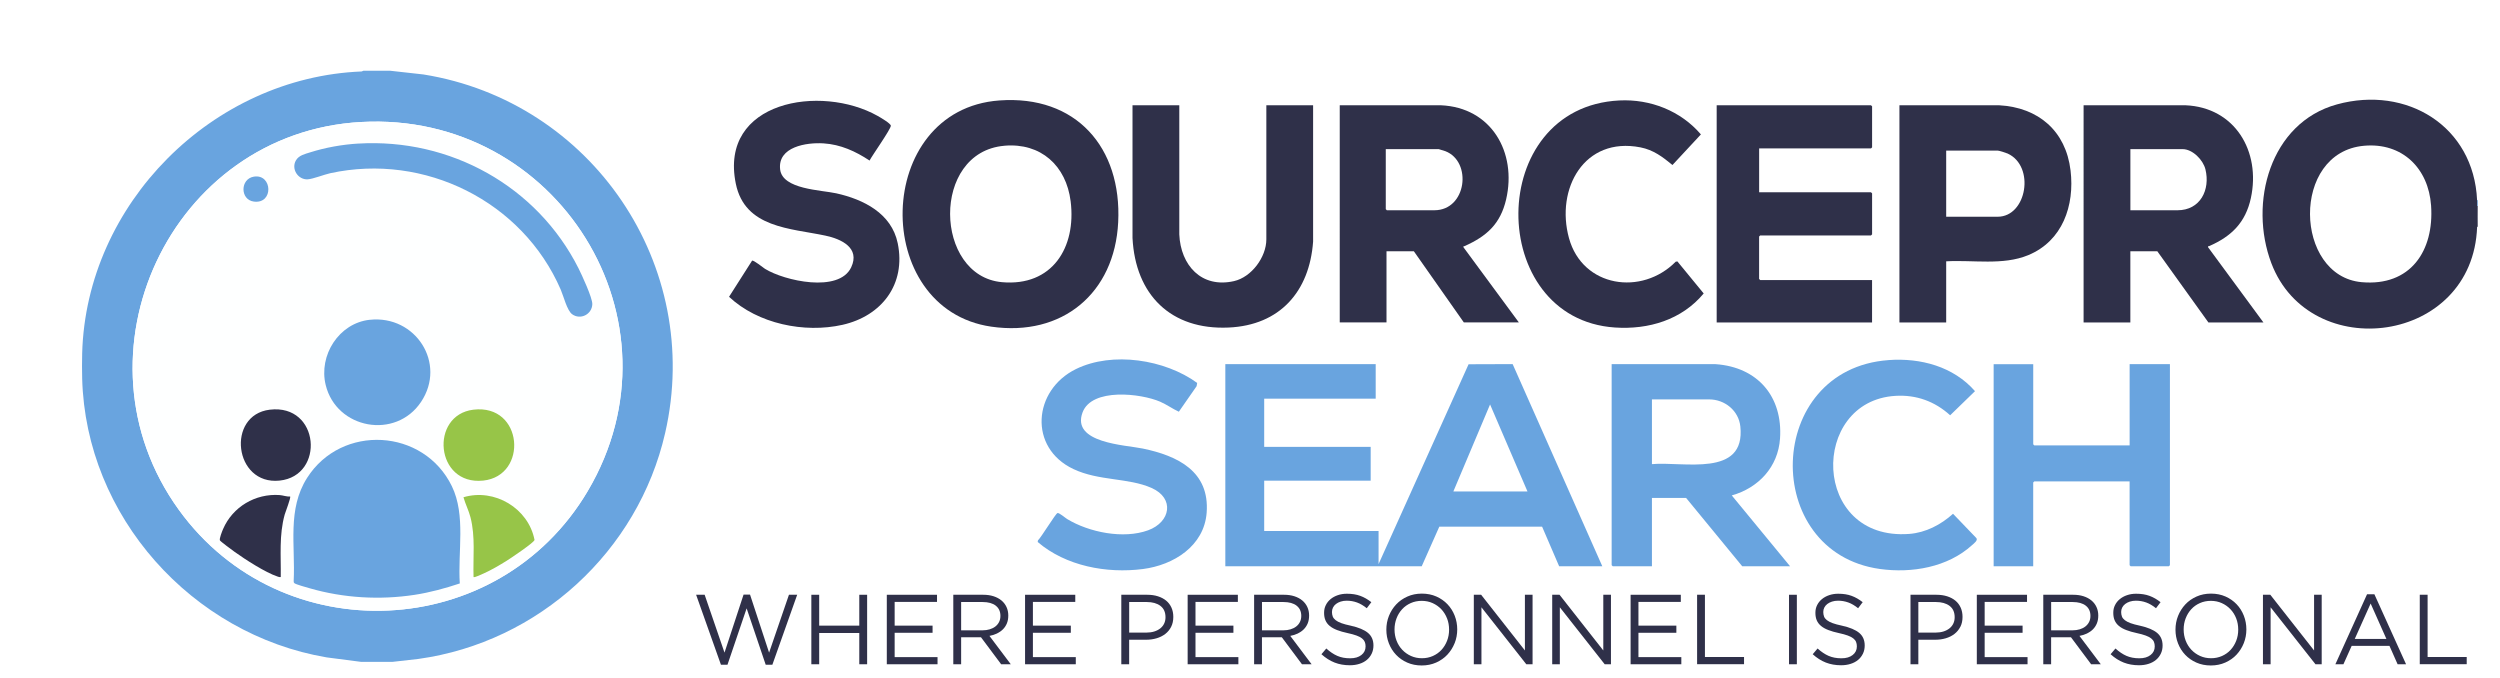 <?xml version="1.0" encoding="UTF-8"?>
<svg xmlns="http://www.w3.org/2000/svg" xmlns:xlink="http://www.w3.org/1999/xlink" viewBox="0 0 826 224">
  <defs>
    <style>
      .cls-1 {
        fill: #69a4df;
      }

      .cls-2 {
        filter: url(#drop-shadow-1);
      }

      .cls-3 {
        fill: #3d3e55;
      }

      .cls-4 {
        fill: #2f3049;
      }

      .cls-5 {
        fill: #feffff;
      }

      .cls-6 {
        fill: #97c548;
      }
    </style>
    <filter id="drop-shadow-1" x="12" y="8" width="822" height="226" filterUnits="userSpaceOnUse">
      <feOffset dx="7" dy="7"/>
      <feGaussianBlur result="blur" stdDeviation="5"/>
      <feFlood flood-color="#000" flood-opacity=".4"/>
      <feComposite in2="blur" operator="in"/>
      <feComposite in="SourceGraphic"/>
    </filter>
  </defs>
  <g id="Layer_1" data-name="Layer 1">
    <g class="cls-2">
      <g>
        <path class="cls-1" d="M121.89,16.37l11.01,1.23c55.66,8.94,92.57,63.12,79.86,118.49-8.97,39.1-41.74,69.1-81.52,74.62l-8.64.98h-10.22l-11.46-1.49c-44.56-7.58-79.59-46.62-80.77-92.13-.07-2.71-.07-5.61,0-8.32,1.32-49.45,43.08-91.2,92.36-93.14l.58-.25h8.79ZM112.33,33.31c-63.01,3.46-97.25,76.9-60.28,128.08,34.03,47.11,105.63,43.81,135.16-6.18,33.26-56.3-10.07-125.46-74.88-121.9Z"/>
        <path class="cls-3" d="M811.68,67.94h-.24c.08-2.23.05-4.65,0-6.89h.24v6.89Z"/>
        <path class="cls-1" d="M811.68,61.05h-.24c-.02-.63.03-1.27,0-1.9h.24v1.9Z"/>
        <path class="cls-1" d="M447.53,113.32v11.41h-36.84v15.92h35.18v11.17h-35.18v16.63h37.79v10.93l29.74-66.03,14.56-.05,29.62,66.79h-14.26l-5.63-13.08h-33.96s-5.81,13.08-5.81,13.08h-64.89v-66.77h49.68ZM497.68,155.38l-12.36-28.75-12.13,28.75h24.48Z"/>
        <path class="cls-4" d="M323.17,26.19c25.37-1.85,40.5,15.53,39.28,40.22-1.16,23.49-18.5,37.91-41.92,34.52-40.03-5.79-38.98-71.71,2.65-74.74ZM324.83,41.16c-24.32,2.1-23.2,43.07-.78,45.07,16.58,1.48,24.6-11.43,22.69-26.73-1.47-11.75-9.82-19.39-21.91-18.35Z"/>
        <path class="cls-4" d="M811.44,59.15c.03.63-.02,1.27,0,1.9.05,2.24.08,4.66,0,6.89-1.36,38.84-55.26,45.61-67.99,12.01-7.51-19.84-.51-46.37,21.69-52.46,23-6.32,45.22,7.18,46.29,31.67ZM774.08,41.16c-24.28,2.16-23.07,43.08-.78,45.07,16.09,1.44,23.97-10.3,22.93-25.3-.85-12.32-9.52-20.9-22.15-19.77Z"/>
        <path class="cls-4" d="M681.42,27.78h33.64c16.41.68,24.96,15.3,21.63,30.66-1.76,8.13-6.46,12.68-13.82,15.89-.22.1-.43-.14-.32.36l18.29,24.85h-18.18l-16.88-23.52h-8.91v23.52h-15.45V27.78ZM696.87,62.47h15.57c7.57,0,10.88-6.78,9.24-13.51-.76-3.11-4.22-6.69-7.57-6.69h-17.23v20.2Z"/>
        <path class="cls-4" d="M435.64,27.78h33.41c16.7.71,25.17,15.55,21.58,31.08-1.88,8.14-6.45,12.21-13.77,15.47-.22.1-.42-.14-.33.37l18.3,24.83h-18.18l-16.52-23.52h-9.03v23.52h-15.45V27.78ZM450.86,42.27v19.84s.33.36.36.36h15.69c10.7,0,12.57-16.1,3.61-19.53-.28-.11-2.07-.67-2.18-.67h-17.47Z"/>
        <path class="cls-4" d="M574.22,42.04v14.49h36.96s.36.33.36.36v13.54s-.33.36-.36.36h-36.61s-.36.33-.36.36v14.02s.33.36.36.36h36.96v14.02h-51.34V27.78h50.99s.36.33.36.36v13.54s-.33.36-.36.36h-36.96Z"/>
        <path class="cls-4" d="M636.02,79.34v20.2h-15.45V27.78h32.93c12.97.7,22.05,8.48,23.61,21.53,1.39,11.62-2.65,23.32-14,28-8.36,3.45-18.23,1.52-27.09,2.03ZM636.02,64.61h17c9.65,0,12.45-16.7,3.3-20.88-.55-.25-2.83-.98-3.3-.98h-17v21.86Z"/>
        <path class="cls-4" d="M382.64,27.78v42.66c.43,10.18,7.31,17.89,18.07,15.44,5.79-1.31,10.69-7.93,10.69-13.79V27.78h15.45v45.04c-1.19,16.51-10.98,27.65-27.92,28.4-19.1.85-30.79-10.83-31.75-29.59V27.78h15.46Z"/>
        <path class="cls-4" d="M241.48,79.13c.49-.29,3.54,2.23,4.27,2.69,6.4,3.97,24.44,8.04,28.48-.49,3.05-6.46-3.33-9.38-8.48-10.47-11.53-2.46-26.64-2.49-29.64-17.18-5.59-27.35,28.13-32.93,46.87-22.38.8.45,4.34,2.5,4.35,3.24.02,1.12-6.15,9.8-7.03,11.51-4.61-3.06-9.56-5.32-15.19-5.68s-15.25,1.11-14.35,8.64c.78,6.57,13.49,6.75,18.52,7.86,9.02,2,18.3,6.62,20.33,16.51,2.77,13.48-5.23,24-18.24,26.94-12.59,2.84-27.99-.33-37.49-9.26l7.61-11.94Z"/>
        <path class="cls-1" d="M525.49,113.32h34.36c13.87.97,22.23,10.71,21.27,24.6-.64,9.36-7.11,16.28-15.94,18.77l19.26,23.4h-15.81l-18.54-22.57h-11.29v22.57h-12.95s-.36-.33-.36-.36v-66.42ZM538.8,146.35c10.3-.95,31,4.57,29.21-12.45-.55-5.22-5.13-8.94-10.31-8.94h-18.9v21.39Z"/>
        <path class="cls-1" d="M664.78,113.32v26.49s.33.36.36.36h31.49v-26.85h13.31v66.42s-.33.36-.36.36h-12.6s-.36-.33-.36-.36v-27.68h-31.49s-.36.33-.36.36v27.68h-13.07v-66.77h13.07Z"/>
        <path class="cls-4" d="M528.06,26.19c10.23-.5,20.26,3.43,26.92,11.22l-9.4,10.11c-3.26-2.69-6.31-5-10.58-5.83-18.61-3.64-28.09,13.73-23.6,30.01s24.07,19.12,35.25,7.77l.56-.1,8.69,10.59c-7.23,8.72-18.22,12-29.33,11.25-42.57-2.86-42.97-72.83,1.49-75.02Z"/>
        <path class="cls-1" d="M388.54,119.54l-.18,1.05-5.87,8.44c-2.1-.96-4.01-2.37-6.18-3.31-6.35-2.75-22.56-4.65-25.63,3.53-3.82,10.18,14.11,10.75,19.89,11.95,11.56,2.4,22.14,7.53,21.11,21.19-.83,11.03-10.94,17.32-21.07,18.62-11.99,1.54-25.45-.98-34.76-8.93l.09-.54c1.07-.98,5.81-8.83,6.46-9.03.54-.16,2.55,1.6,3.2,1.99,7.26,4.39,18.58,6.68,26.73,3.71,7.43-2.71,8.86-10.57,1.15-13.99s-17.38-2.25-25.84-6.25c-14.89-7.03-13.35-26.08.87-33.04,12.04-5.89,29.39-3.17,40.05,4.6Z"/>
        <path class="cls-1" d="M616.96,111.97c10.61-.77,21.44,2.12,28.58,10.27l-8.21,7.97c-5.06-4.6-11.18-6.83-18.06-6.42-28.45,1.69-27.85,48.01,4.51,45.62,5.45-.4,10.52-3.05,14.5-6.66l7.69,8.01c.66.73-.81,1.82-1.39,2.34-8.07,7.35-19.93,9.36-30.48,7.89-39.45-5.51-38.17-66.03,2.86-69.01Z"/>
        <path class="cls-5" d="M112.33,33.31c64.8-3.56,108.13,65.61,74.88,121.9-29.53,49.99-101.13,53.3-135.16,6.18-36.97-51.19-2.73-124.62,60.28-128.08ZM111.38,40.44c-5.23.31-10.89,1.32-15.88,2.9-1.72.55-3.73.96-4.72,2.65-1.66,2.84.68,6.46,3.88,6.27,1.73-.1,5.44-1.59,7.49-2.03,31.14-6.76,63.44,9.29,76.11,38.46.92,2.12,2.09,6.91,3.76,8.13,2.76,2.01,6.6.03,6.68-3.33.05-2.07-3.47-9.66-4.57-11.85-13.69-27.13-42.38-43.01-72.75-41.19ZM76.9,51.36c-4.58.73-4.61,7.63-.04,8.24,6.64.88,6.16-9.22.04-8.24ZM115.18,98.66c-10.2,1.09-16.97,11.75-14.57,21.56,3.56,14.55,23.11,18.14,31.5,5.59,8.53-12.76-1.82-28.76-16.93-27.14ZM82.14,128.36c-14.45,1.74-12.54,25.07,3.23,23.43s13.3-25.42-3.23-23.43ZM149.41,128.36c-14.5,1.75-12.65,25.08,3.23,23.43,14.96-1.56,13.29-25.42-3.23-23.43ZM144.92,185.77c-.7-10.38,2.05-22.52-2.62-32.14-9.29-19.14-36.44-20.68-47.84-2.75-6.62,10.41-3.83,22.39-4.43,34.09,0,.28.02.51.25.7.52.43,4.07,1.39,4.99,1.66,11.2,3.25,23.22,3.96,34.75,2.18,5.07-.78,10.05-2.15,14.9-3.76ZM88.85,157.05c-1.16.11-2.33-.39-3.45-.47-8-.56-15.53,3.88-18.7,11.24-.31.71-1.29,3.16-1.04,3.72.17.39,4.12,3.27,4.81,3.77,3.5,2.52,10.19,6.84,14.17,8.17.38.13.7.26,1.12.19.11-7.05-.6-13.81,1.31-20.67.24-.87,2.12-5.61,1.78-5.94ZM149.46,183.66c.27.26,2.9-.99,3.41-1.22,2.49-1.13,5.18-2.7,7.5-4.14,1.27-.79,9.07-6.02,9.24-6.9-2.02-10.49-13.24-17.16-23.48-14.11.62,2.25,1.72,4.33,2.31,6.6,1.68,6.48.81,13.14,1.02,19.77Z"/>
        <path class="cls-1" d="M144.92,185.77c-4.85,1.61-9.83,2.98-14.9,3.76-11.53,1.77-23.55,1.07-34.75-2.18-.92-.27-4.47-1.23-4.99-1.66-.23-.19-.26-.42-.25-.7.6-11.71-2.19-23.68,4.43-34.09,11.4-17.93,38.55-16.39,47.84,2.75,4.67,9.61,1.92,21.75,2.62,32.14Z"/>
        <path class="cls-1" d="M111.38,40.44c30.37-1.82,59.06,14.06,72.75,41.19,1.1,2.19,4.62,9.78,4.57,11.85-.08,3.37-3.92,5.35-6.68,3.33-1.67-1.22-2.83-6-3.76-8.13-12.66-29.17-44.97-45.22-76.11-38.46-2.05.45-5.77,1.93-7.49,2.03-3.19.19-5.54-3.44-3.88-6.27.99-1.69,3-2.1,4.72-2.65,4.99-1.59,10.64-2.59,15.88-2.9Z"/>
        <path class="cls-1" d="M115.18,98.66c15.11-1.62,25.46,14.38,16.93,27.14-8.39,12.55-27.94,8.96-31.5-5.59-2.4-9.8,4.37-20.46,14.57-21.56Z"/>
        <path class="cls-6" d="M149.41,128.36c16.52-1.99,18.19,21.87,3.23,23.43-15.88,1.65-17.73-21.68-3.23-23.43Z"/>
        <path class="cls-4" d="M82.14,128.36c16.53-1.99,18.31,21.86,3.23,23.43s-17.68-21.69-3.23-23.43Z"/>
        <path class="cls-6" d="M149.46,183.66c-.21-6.63.66-13.29-1.02-19.77-.59-2.27-1.68-4.35-2.31-6.6,10.24-3.05,21.46,3.62,23.48,14.11-.17.87-7.96,6.11-9.24,6.9-2.33,1.45-5.01,3.02-7.5,4.14-.51.23-3.14,1.49-3.41,1.22Z"/>
        <path class="cls-4" d="M88.85,157.05c.34.33-1.54,5.07-1.78,5.94-1.91,6.86-1.2,13.63-1.31,20.67-.42.07-.74-.06-1.12-.19-3.98-1.33-10.67-5.65-14.17-8.17-.69-.5-4.63-3.38-4.81-3.77-.25-.55.73-3.01,1.04-3.72,3.17-7.36,10.7-11.81,18.7-11.24,1.12.08,2.29.58,3.45.47Z"/>
        <path class="cls-1" d="M76.9,51.36c6.12-.98,6.6,9.12-.04,8.24-4.57-.61-4.55-7.51.04-8.24Z"/>
      </g>
    </g>
  </g>
  <g id="Layer_2" data-name="Layer 2">
    <g>
      <path class="cls-4" d="M245.68,196.45h2.13l6.3,19.18,6.56-19.12h2.72l-8.2,23.12h-2.2l-6.3-18.63-6.33,18.63h-2.16l-8.2-23.12h2.82l6.56,19.12,6.3-19.18Z"/>
      <path class="cls-4" d="M270.66,209.14v10.33h-2.59v-22.96h2.59v10.2h13.25v-10.2h2.59v22.96h-2.59v-10.33h-13.25Z"/>
      <path class="cls-4" d="M309.59,198.87h-14v7.84h12.53v2.36h-12.53v8.04h14.17v2.36h-16.76v-22.96h16.59v2.36Z"/>
      <path class="cls-4" d="M330.78,219.47l-6.66-8.92h-6.56v8.92h-2.59v-22.96h9.87c1.27,0,2.41.16,3.43.49,1.02.33,1.88.79,2.61,1.39.72.6,1.28,1.32,1.67,2.17.39.84.59,1.78.59,2.81,0,.96-.15,1.82-.46,2.58-.31.75-.74,1.41-1.3,1.97-.56.56-1.22,1.02-1.98,1.39s-1.6.63-2.49.79l7.05,9.37h-3.18ZM329,200.11c-1.03-.8-2.48-1.2-4.34-1.2h-7.1v9.35h7.07c.85,0,1.64-.11,2.37-.33.72-.22,1.35-.53,1.87-.94.53-.41.94-.91,1.23-1.5.3-.59.44-1.26.44-2.01,0-1.45-.52-2.57-1.55-3.37Z"/>
      <path class="cls-4" d="M355.27,198.87h-14v7.84h12.53v2.36h-12.53v8.04h14.17v2.36h-16.76v-22.96h16.59v2.36Z"/>
      <path class="cls-4" d="M386.95,207.1c-.48.94-1.13,1.73-1.95,2.36-.82.63-1.78,1.11-2.87,1.43s-2.25.48-3.48.48h-5.58v8.1h-2.59v-22.96h8.59c1.29,0,2.46.17,3.52.51,1.06.34,1.97.82,2.72,1.44.75.62,1.33,1.39,1.74,2.3s.61,1.93.61,3.07c0,1.25-.24,2.34-.72,3.28ZM383.39,200.17c-1.13-.84-2.63-1.26-4.49-1.26h-5.82v10.1h5.69c.94,0,1.8-.12,2.58-.36.78-.24,1.45-.59,2.01-1.03.56-.45.99-.98,1.28-1.61.3-.62.44-1.32.44-2.08,0-1.66-.56-2.91-1.69-3.75Z"/>
      <path class="cls-4" d="M408.99,198.87h-14v7.84h12.53v2.36h-12.53v8.04h14.17v2.36h-16.76v-22.96h16.59v2.36Z"/>
      <path class="cls-4" d="M430.17,219.47l-6.66-8.92h-6.56v8.92h-2.59v-22.96h9.87c1.27,0,2.41.16,3.43.49,1.02.33,1.88.79,2.61,1.39.72.6,1.28,1.32,1.67,2.17.39.84.59,1.78.59,2.81,0,.96-.15,1.82-.46,2.58-.31.75-.74,1.41-1.3,1.97-.56.56-1.22,1.02-1.98,1.39s-1.6.63-2.49.79l7.05,9.37h-3.18ZM428.4,200.11c-1.03-.8-2.48-1.2-4.34-1.2h-7.1v9.35h7.07c.85,0,1.64-.11,2.37-.33.72-.22,1.35-.53,1.87-.94.53-.41.94-.91,1.23-1.5.29-.59.44-1.26.44-2.01,0-1.45-.52-2.57-1.55-3.37Z"/>
      <path class="cls-4" d="M440.34,203.7c.17.44.49.84.95,1.2.46.36,1.09.69,1.9.99.81.3,1.85.57,3.12.84,2.56.57,4.44,1.36,5.66,2.37,1.21,1.01,1.82,2.4,1.82,4.17,0,.99-.2,1.88-.58,2.69-.39.81-.92,1.5-1.61,2.07-.68.57-1.5,1.01-2.47,1.31-.96.31-2.01.46-3.15.46-1.84,0-3.52-.3-5.03-.89s-2.97-1.51-4.35-2.75l1.61-1.9c1.2,1.09,2.42,1.91,3.64,2.44,1.22.54,2.63.8,4.23.8s2.79-.36,3.72-1.08c.93-.72,1.39-1.67,1.39-2.86,0-.55-.09-1.03-.26-1.46-.18-.43-.48-.82-.92-1.17-.44-.35-1.05-.67-1.82-.95s-1.77-.56-2.98-.82c-1.32-.28-2.46-.61-3.44-.99s-1.78-.82-2.42-1.35c-.64-.52-1.11-1.14-1.41-1.84-.31-.7-.46-1.53-.46-2.5s.18-1.76.56-2.53c.37-.77.9-1.43,1.57-1.99s1.48-1,2.39-1.31c.92-.32,1.92-.48,3.02-.48,1.68,0,3.15.23,4.41.7,1.26.46,2.48,1.16,3.66,2.09l-1.51,2c-1.07-.87-2.15-1.51-3.23-1.9-1.08-.39-2.21-.59-3.39-.59-.74,0-1.42.1-2.02.3-.6.2-1.12.46-1.54.79-.43.33-.75.72-.98,1.18-.23.46-.34.95-.34,1.48s.09,1.04.26,1.48Z"/>
      <path class="cls-4" d="M480.61,212.5c-.57,1.43-1.37,2.69-2.39,3.79s-2.26,1.96-3.7,2.61c-1.44.64-3.04.97-4.79.97s-3.34-.32-4.77-.95c-1.43-.63-2.66-1.49-3.69-2.57-1.03-1.08-1.82-2.34-2.38-3.77-.56-1.43-.84-2.94-.84-4.54s.28-3.11.85-4.54c.57-1.43,1.36-2.69,2.39-3.79s2.26-1.96,3.71-2.61c1.44-.65,3.04-.97,4.79-.97s3.34.32,4.77.95c1.43.63,2.66,1.49,3.69,2.57,1.03,1.08,1.82,2.34,2.38,3.77s.84,2.95.84,4.54-.28,3.11-.85,4.54ZM478.1,204.32c-.45-1.16-1.08-2.16-1.88-3.02-.81-.85-1.77-1.53-2.87-2.03-1.1-.5-2.31-.75-3.62-.75s-2.52.25-3.62.74c-1.1.49-2.05,1.16-2.84,2.02s-1.41,1.85-1.85,3-.67,2.38-.67,3.69.22,2.55.67,3.71,1.08,2.16,1.89,3.02c.81.85,1.76,1.53,2.87,2.03s2.31.75,3.62.75,2.52-.25,3.62-.74c1.1-.49,2.05-1.16,2.84-2.02s1.4-1.85,1.85-3c.45-1.15.67-2.38.67-3.69s-.22-2.55-.67-3.71Z"/>
      <path class="cls-4" d="M503.83,196.51h2.53v22.96h-2.07l-14.82-18.82v18.82h-2.52v-22.96h2.42l14.46,18.4v-18.4Z"/>
      <path class="cls-4" d="M529.73,196.51h2.53v22.96h-2.07l-14.82-18.82v18.82h-2.52v-22.96h2.42l14.46,18.4v-18.4Z"/>
      <path class="cls-4" d="M555.34,198.87h-14v7.84h12.53v2.36h-12.53v8.04h14.17v2.36h-16.76v-22.96h16.59v2.36Z"/>
      <path class="cls-4" d="M560.72,196.51h2.59v20.56h12.92v2.39h-15.51v-22.96Z"/>
      <path class="cls-4" d="M593.68,196.51v22.96h-2.59v-22.96h2.59Z"/>
      <path class="cls-4" d="M602.66,203.7c.17.44.49.84.95,1.2s1.09.69,1.9.99c.81.3,1.85.57,3.11.84,2.56.57,4.44,1.36,5.66,2.37,1.21,1.01,1.82,2.4,1.82,4.17,0,.99-.19,1.88-.58,2.69-.39.81-.92,1.5-1.61,2.07-.68.57-1.51,1.01-2.47,1.31-.96.31-2.01.46-3.15.46-1.84,0-3.51-.3-5.03-.89-1.52-.59-2.97-1.51-4.34-2.75l1.61-1.9c1.2,1.09,2.42,1.91,3.64,2.44s2.63.8,4.23.8,2.79-.36,3.72-1.08c.93-.72,1.39-1.67,1.39-2.86,0-.55-.09-1.03-.26-1.46s-.48-.82-.92-1.17c-.44-.35-1.05-.67-1.82-.95s-1.77-.56-2.98-.82c-1.31-.28-2.46-.61-3.43-.99-.98-.37-1.78-.82-2.42-1.35-.63-.52-1.11-1.14-1.41-1.84-.31-.7-.46-1.53-.46-2.5s.18-1.76.56-2.53.9-1.43,1.58-1.99c.68-.56,1.47-1,2.39-1.31.92-.32,1.92-.48,3.02-.48,1.68,0,3.15.23,4.41.7,1.26.46,2.48,1.16,3.66,2.09l-1.51,2c-1.07-.87-2.15-1.51-3.23-1.9-1.08-.39-2.21-.59-3.39-.59-.74,0-1.42.1-2.02.3-.6.2-1.11.46-1.54.79-.43.33-.75.72-.99,1.18-.23.46-.34.95-.34,1.48s.09,1.04.26,1.48Z"/>
      <path class="cls-4" d="M647.69,207.1c-.48.94-1.13,1.73-1.95,2.36-.82.63-1.78,1.11-2.87,1.43s-2.25.48-3.48.48h-5.57v8.1h-2.59v-22.96h8.59c1.29,0,2.46.17,3.53.51,1.06.34,1.97.82,2.72,1.44.75.62,1.33,1.39,1.74,2.3s.61,1.93.61,3.07c0,1.25-.24,2.34-.72,3.28ZM644.13,200.17c-1.13-.84-2.63-1.26-4.49-1.26h-5.82v10.1h5.69c.94,0,1.8-.12,2.58-.36.78-.24,1.45-.59,2.01-1.03.56-.45.99-.98,1.28-1.61.3-.62.44-1.32.44-2.08,0-1.66-.56-2.91-1.69-3.75Z"/>
      <path class="cls-4" d="M669.73,198.87h-14v7.84h12.53v2.36h-12.53v8.04h14.17v2.36h-16.76v-22.96h16.59v2.36Z"/>
      <path class="cls-4" d="M690.91,219.47l-6.66-8.92h-6.56v8.92h-2.59v-22.96h9.87c1.27,0,2.41.16,3.43.49,1.02.33,1.88.79,2.61,1.39.72.6,1.28,1.32,1.67,2.17.39.84.59,1.78.59,2.81,0,.96-.15,1.82-.46,2.58s-.74,1.41-1.29,1.97c-.56.56-1.22,1.02-1.98,1.39-.77.37-1.6.63-2.49.79l7.05,9.37h-3.18ZM689.14,200.11c-1.03-.8-2.48-1.2-4.34-1.2h-7.1v9.35h7.07c.85,0,1.64-.11,2.37-.33.72-.22,1.35-.53,1.87-.94s.94-.91,1.23-1.5c.3-.59.44-1.26.44-2.01,0-1.45-.52-2.57-1.54-3.37Z"/>
      <path class="cls-4" d="M701.08,203.7c.17.44.49.84.95,1.2s1.09.69,1.9.99c.81.3,1.85.57,3.11.84,2.56.57,4.44,1.36,5.66,2.37,1.21,1.01,1.82,2.4,1.82,4.17,0,.99-.19,1.88-.58,2.69-.39.81-.92,1.5-1.61,2.07-.68.57-1.51,1.01-2.47,1.31-.96.31-2.01.46-3.15.46-1.84,0-3.51-.3-5.03-.89-1.52-.59-2.97-1.51-4.34-2.75l1.61-1.9c1.2,1.09,2.42,1.91,3.64,2.44s2.63.8,4.23.8,2.79-.36,3.72-1.08c.93-.72,1.39-1.67,1.39-2.86,0-.55-.09-1.03-.26-1.46s-.48-.82-.92-1.17c-.44-.35-1.05-.67-1.82-.95s-1.77-.56-2.98-.82c-1.31-.28-2.46-.61-3.43-.99-.98-.37-1.78-.82-2.42-1.35-.63-.52-1.11-1.14-1.41-1.84-.31-.7-.46-1.53-.46-2.5s.18-1.76.56-2.53.9-1.43,1.58-1.99c.68-.56,1.47-1,2.39-1.31.92-.32,1.92-.48,3.02-.48,1.68,0,3.15.23,4.41.7,1.26.46,2.48,1.16,3.66,2.09l-1.51,2c-1.07-.87-2.15-1.51-3.23-1.9-1.08-.39-2.21-.59-3.39-.59-.74,0-1.42.1-2.02.3-.6.2-1.11.46-1.54.79-.43.33-.75.72-.99,1.18-.23.46-.34.95-.34,1.48s.09,1.04.26,1.48Z"/>
      <path class="cls-4" d="M741.35,212.5c-.57,1.43-1.37,2.69-2.39,3.79s-2.26,1.96-3.71,2.61c-1.44.64-3.04.97-4.79.97s-3.34-.32-4.77-.95c-1.43-.63-2.66-1.49-3.69-2.57-1.03-1.08-1.82-2.34-2.38-3.77-.56-1.43-.84-2.94-.84-4.54s.28-3.11.85-4.54,1.37-2.69,2.39-3.79,2.26-1.96,3.71-2.61,3.04-.97,4.79-.97,3.34.32,4.77.95c1.43.63,2.66,1.49,3.69,2.57,1.03,1.08,1.82,2.34,2.38,3.77.56,1.43.84,2.95.84,4.54s-.28,3.11-.85,4.54ZM738.84,204.32c-.45-1.16-1.08-2.16-1.89-3.02-.81-.85-1.76-1.53-2.87-2.03-1.1-.5-2.31-.75-3.62-.75s-2.52.25-3.62.74c-1.11.49-2.05,1.16-2.84,2.02-.79.85-1.4,1.85-1.85,3s-.67,2.38-.67,3.69.22,2.55.67,3.71,1.08,2.16,1.89,3.02c.81.85,1.76,1.53,2.87,2.03,1.1.5,2.31.75,3.62.75s2.52-.25,3.62-.74c1.1-.49,2.05-1.16,2.84-2.02s1.4-1.85,1.85-3c.45-1.15.67-2.38.67-3.69s-.22-2.55-.67-3.71Z"/>
      <path class="cls-4" d="M764.56,196.51h2.53v22.96h-2.06l-14.82-18.82v18.82h-2.53v-22.96h2.43l14.46,18.4v-18.4Z"/>
      <path class="cls-4" d="M794.96,219.47h-2.79l-2.69-6.07h-12.49l-2.72,6.07h-2.66l10.46-23.12h2.43l10.46,23.12ZM783.26,199.4l-5.25,11.71h10.46l-5.21-11.71Z"/>
      <path class="cls-4" d="M799.49,196.51h2.59v20.56h12.92v2.39h-15.51v-22.96Z"/>
    </g>
  </g>
</svg>